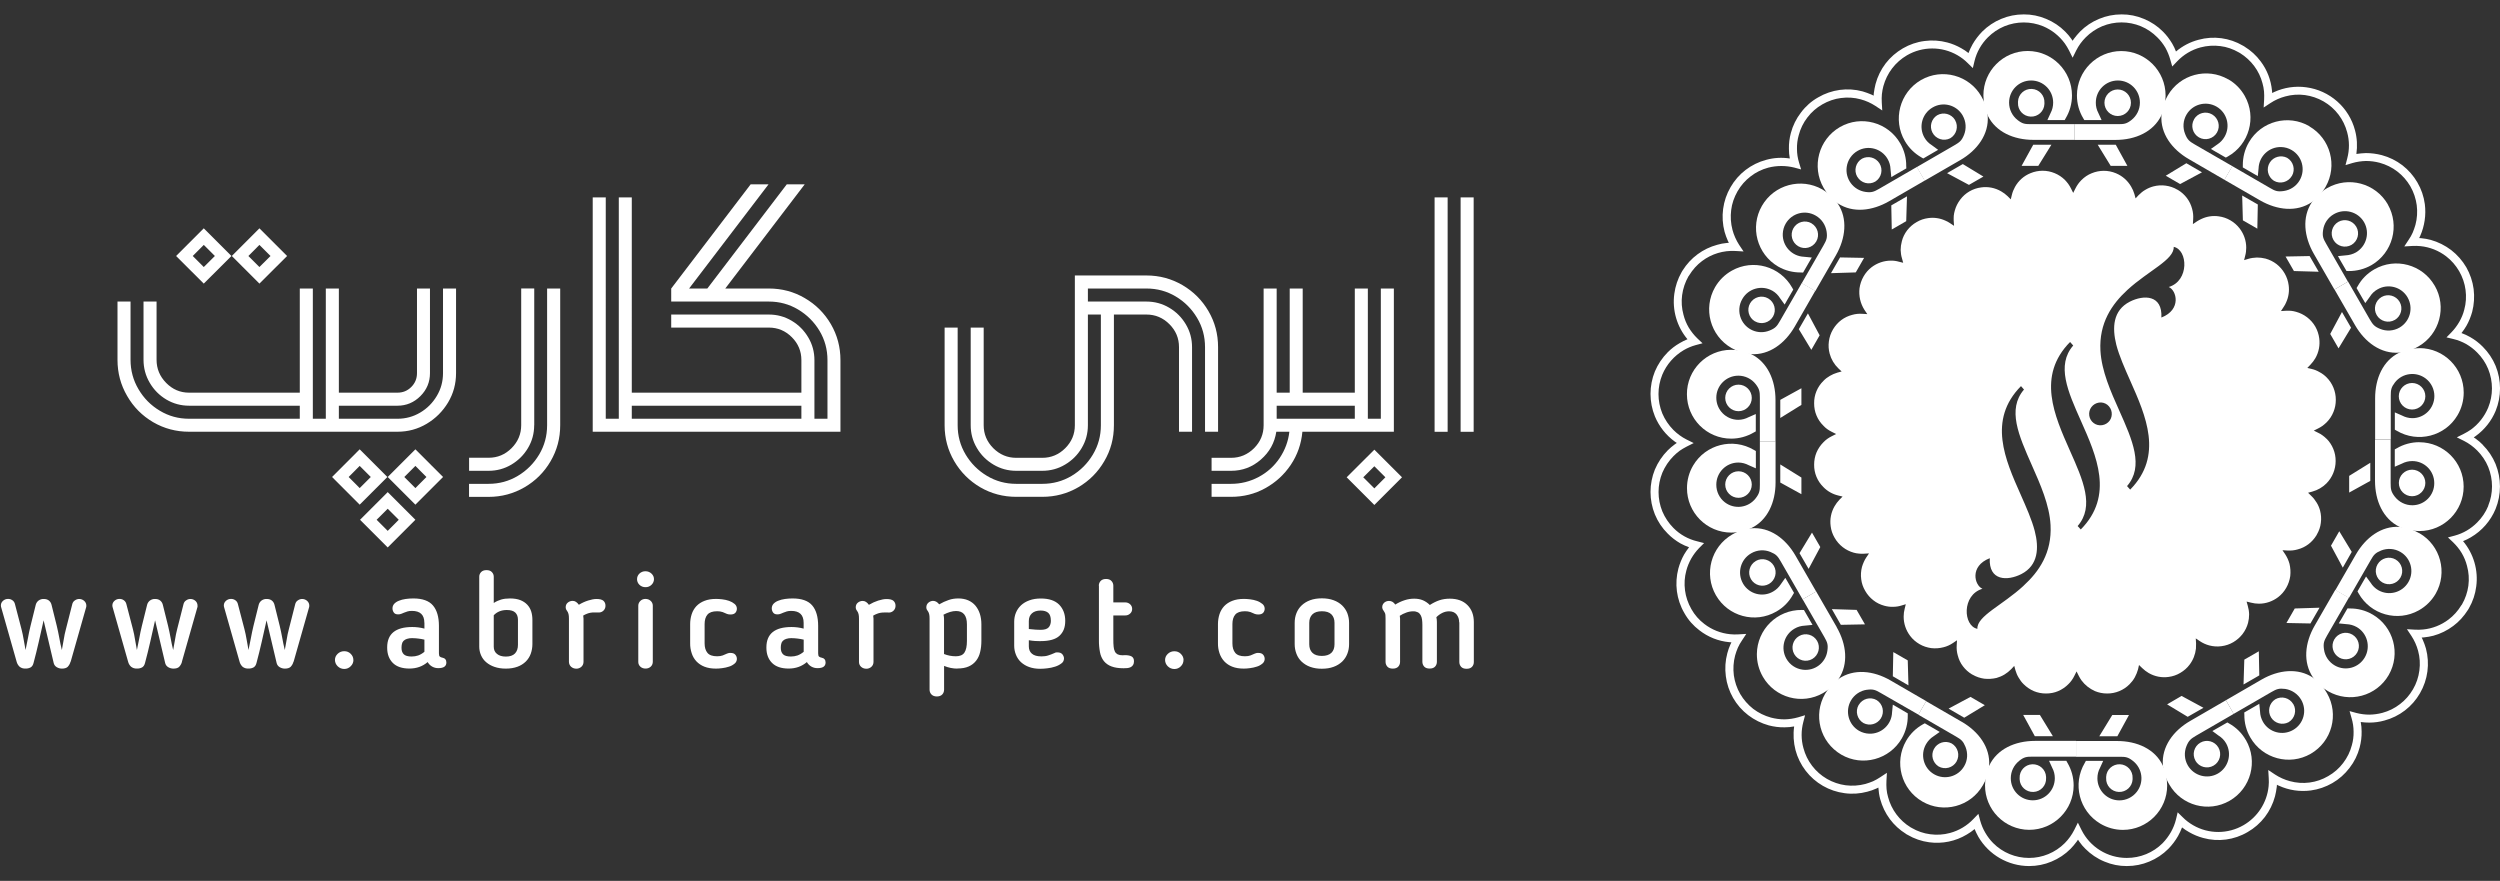<?xml version="1.0" encoding="UTF-8"?>
<svg id="Layer_1" data-name="Layer 1" xmlns="http://www.w3.org/2000/svg" viewBox="0 0 423.64 149.27">
  <rect x="0" y="0" width="423.64" height="149.27" fill="#333333" stroke="none"/>
  <defs>
    <style>
      .cls-1, .cls-2 {
        fill: #fff;
      }

      .cls-2 {
        fill-rule: evenodd;
      }
    </style>
  </defs>
  <g>
    <path class="cls-2" d="M367.5,48.63c1.34,.55,2.22,3.83-1.24,5.18,.2-3.88-3-3.88-5.35-2.69-2.88,1.48-3.01,4.41-2.29,7.3,.5,1.91,1.42,3.98,2.38,6.14,2.63,5.92,5.63,12.66-.03,18.41l-.53-.6c2.9-3.34,.91-7.8-1.31-12.78-1.46-3.25-3.01-6.75-3.2-10.17-.25-4.7,1.95-7.88,4.57-10.29,3.59-3.29,7.95-5.11,7.85-7.3,2.4,.5,2.68,5.76-.86,6.81m-10.26,22.93c-.38,.34-.88,.52-1.39,.5-1.06-.05-1.87-.95-1.82-2.01,0-.01,0-.02,0-.03,.03-.51,.26-.99,.64-1.33,.38-.34,.88-.52,1.39-.5,.51,.03,.99,.26,1.32,.65,.35,.4,.51,.91,.48,1.4-.02,.51-.24,.99-.63,1.33m-4.62,18.14l-.53-.58c2.9-3.35,.91-7.8-1.31-12.78-2.63-5.93-5.65-12.65,.03-18.41l.53,.6c-2.9,3.34-.91,7.8,1.31,12.78,2.63,5.91,5.65,12.65-.03,18.39m-9.69,9.54c-3.57,3.3-7.94,5.13-7.83,7.3-2.42-.48-2.68-5.74,.86-6.79-1.34-.55-2.24-3.83,1.24-5.18-.2,3.88,3,3.88,5.35,2.69,2.88-1.48,3.01-4.43,2.27-7.3-.5-1.92-1.42-3.98-2.38-6.16-2.63-5.91-5.63-12.64,.05-18.39l.51,.58c-2.88,3.35-.89,7.8,1.32,12.8,1.44,3.25,3,6.74,3.18,10.17,.25,4.7-1.95,7.88-4.57,10.27m51.35-24.88c-.2-.21-.43-.4-.66-.57-.23-.18-.48-.33-.75-.45l-.76-.38,.76-.38c.26-.13,.51-.28,.75-.45,.23-.17,.44-.37,.66-.57,.5-.5,.89-1.09,1.16-1.76,.26-.63,.4-1.31,.4-2.06,0-1.42-.55-2.79-1.56-3.8-.35-.35-.74-.65-1.18-.88-.42-.25-.88-.44-1.36-.55l-.73-.17,.53-.55c.32-.33,.6-.7,.83-1.09,.59-1.02,.82-2.22,.66-3.39-.09-.69-.32-1.36-.66-1.97-.35-.61-.83-1.15-1.39-1.58-.56-.43-1.19-.74-1.87-.93-.28-.08-.57-.14-.86-.17-.28-.01-.56-.03-.86-.01l-.84,.05,.46-.71c.17-.23,.3-.5,.41-.75,.42-.91,.57-1.93,.43-2.92-.09-.7-.32-1.38-.68-2-.35-.61-.82-1.15-1.37-1.58-.56-.43-1.19-.74-1.87-.93-.48-.12-.97-.18-1.46-.18-.48,.02-.98,.08-1.44,.22l-.73,.22,.18-.73c.13-.45,.18-.91,.18-1.38,0-1.18-.4-2.32-1.11-3.25-.43-.56-.96-1.03-1.57-1.38-.61-.36-1.29-.59-1.99-.68-.99-.14-1.99,.01-2.9,.43-.26,.12-.53,.26-.76,.41l-.71,.48,.05-.86c.04-.58-.02-1.17-.18-1.73-.17-.66-.47-1.28-.88-1.83-.41-.54-.92-1.01-1.51-1.36l-.05-.03-.07-.03c-.6-.36-1.28-.59-1.97-.68-.7-.1-1.41-.05-2.09,.13-.48,.13-.93,.32-1.36,.58-.41,.23-.79,.55-1.14,.9l-.51,.55-.2-.73c-.13-.44-.31-.86-.55-1.26-.59-1.02-1.49-1.82-2.58-2.27-1.31-.55-2.79-.55-4.11,0-.66,.26-1.24,.66-1.74,1.16-.41,.41-.75,.89-1.01,1.41l-.38,.76-.38-.76c-.13-.26-.28-.51-.45-.75-.16-.23-.36-.45-.56-.67-.5-.5-1.09-.89-1.74-1.16-1.31-.55-2.79-.55-4.11,0-1.12,.45-2.05,1.28-2.63,2.34-.24,.43-.42,.89-.53,1.36l-.18,.73-.53-.53c-.33-.32-.71-.6-1.11-.83-1.02-.59-2.21-.83-3.38-.66-1.41,.18-2.69,.92-3.54,2.06-.43,.57-.75,1.2-.93,1.88-.08,.28-.14,.57-.17,.86-.01,.28-.03,.57-.01,.86l.06,.85-.71-.47c-.24-.16-.49-.3-.76-.41-.91-.42-1.92-.57-2.91-.43-.7,.09-1.37,.32-1.97,.68-.62,.35-1.15,.82-1.59,1.38-.43,.57-.75,1.2-.91,1.88-.13,.48-.2,.98-.2,1.46,.02,.48,.08,.98,.23,1.44l.2,.73-.73-.18c-.44-.13-.9-.19-1.36-.18-1.18,0-2.32,.4-3.26,1.11-.55,.42-1.01,.95-1.37,1.58-.35,.61-.58,1.29-.68,1.99-.15,1.28,.14,2.58,.84,3.67l.48,.71-.86-.05c-.58-.04-1.15,.02-1.71,.18-.66,.17-1.29,.47-1.84,.88-.54,.41-1.01,.93-1.36,1.51l-.03,.05-.03,.05c-.36,.61-.59,1.29-.68,1.99-.1,.71-.05,1.43,.13,2.09,.26,.96,.77,1.82,1.49,2.51l.54,.51-.73,.2c-.45,.13-.87,.32-1.27,.55-.4,.23-.77,.51-1.09,.85-1.02,1-1.59,2.37-1.57,3.8,0,.73,.13,1.43,.4,2.06,.26,.65,.68,1.25,1.18,1.74,.2,.22,.41,.4,.64,.57,.23,.17,.48,.31,.75,.45l.76,.38-.76,.38c-.26,.13-.51,.28-.75,.45-.23,.17-.45,.36-.64,.56-.5,.5-.9,1.09-1.18,1.74-.26,.63-.4,1.33-.4,2.06-.02,1.43,.55,2.8,1.57,3.8,.68,.71,1.56,1.2,2.52,1.43l.73,.18-.53,.53c-.32,.34-.6,.71-.83,1.11-.59,1.02-.82,2.2-.66,3.37,.08,.68,.31,1.36,.68,1.99,.71,1.23,1.87,2.13,3.24,2.51,.28,.08,.58,.13,.86,.15,.28,.03,.56,.05,.86,.02l.86-.05-.48,.71c-.16,.24-.3,.5-.41,.76-.12,.26-.22,.55-.3,.81-.18,.68-.23,1.4-.13,2.11,.08,.68,.31,1.34,.68,1.97,.36,.63,.83,1.16,1.37,1.58,.56,.45,1.21,.75,1.87,.93,.48,.13,.98,.2,1.46,.18,.48,0,.98-.07,1.44-.22l.73-.22-.18,.73c-.12,.45-.18,.91-.18,1.38,0,1.18,.39,2.33,1.11,3.27,.41,.55,.94,1.01,1.57,1.38,.63,.37,1.31,.58,1.99,.68,.7,.08,1.41,.03,2.09-.15,.28-.07,.55-.16,.81-.28,.26-.12,.53-.26,.76-.42l.71-.48-.05,.86c-.04,.58,.02,1.15,.18,1.71,.17,.67,.46,1.3,.88,1.84,.4,.53,.91,1,1.51,1.36l.05,.03,.07,.03c.63,.37,1.29,.58,1.97,.68,.71,.08,1.42,.03,2.1-.13,.46-.13,.93-.33,1.34-.58,.41-.25,.79-.55,1.14-.91l.51-.55,.2,.73c.13,.45,.31,.88,.55,1.27,.23,.4,.51,.78,.84,1.1,.5,.5,1.09,.9,1.74,1.18,.63,.26,1.32,.4,2.05,.4s1.42-.13,2.05-.4c.66-.28,1.24-.68,1.74-1.18,.22-.2,.4-.43,.56-.65,.17-.25,.33-.48,.45-.75l.38-.76,.38,.76c.13,.26,.28,.5,.45,.75,.59,.8,1.39,1.43,2.3,1.83,.64,.26,1.32,.4,2.05,.4,1.43,.01,2.81-.56,3.81-1.58,.35-.35,.64-.73,.88-1.16,.23-.43,.42-.89,.55-1.36l.16-.73,.55,.53c.33,.32,.7,.6,1.09,.83,1.02,.59,2.21,.83,3.38,.66,.7-.09,1.37-.32,1.97-.68,.63-.37,1.16-.83,1.57-1.38,.61-.8,.98-1.74,1.09-2.74,.02-.28,.03-.58,.02-.87l-.05-.86,.71,.48c.48,.32,1.01,.56,1.57,.71,.68,.18,1.37,.23,2.09,.13,.7-.09,1.38-.32,1.99-.68,.63-.37,1.14-.83,1.57-1.38,.43-.56,.75-1.21,.93-1.89,.12-.46,.18-.96,.18-1.44-.01-.5-.09-.99-.23-1.46l-.2-.71,.73,.18c.45,.12,.91,.18,1.38,.18,1.17,0,2.31-.4,3.24-1.11,.55-.42,1.01-.95,1.37-1.58,.35-.61,.58-1.29,.68-1.99,.08-.7,.03-1.41-.13-2.09-.08-.28-.18-.56-.3-.83-.12-.26-.26-.51-.41-.75l-.48-.71,.86,.05c.28,.02,.58,0,.86-.02,.29-.03,.58-.09,.86-.17,.66-.17,1.28-.47,1.82-.88,.53-.4,.99-.91,1.36-1.51l.03-.05,.03-.07c.37-.63,.6-1.29,.68-1.97,.1-.72,.05-1.43-.13-2.11-.13-.47-.32-.93-.58-1.34-.25-.42-.56-.81-.91-1.14l-.54-.53,.73-.2c.9-.25,1.72-.72,2.38-1.38,1-1.01,1.56-2.38,1.56-3.8,.01-1.42-.55-2.79-1.56-3.8"/>
    <path class="cls-2" d="M421.64,85.75c-.43,1.05-1.07,1.99-1.87,2.79-1.05,1.06-2.35,1.83-3.79,2.22l-1.16,.31,.88,.83c.56,.55,1.06,1.16,1.46,1.83,.4,.68,.7,1.41,.89,2.17,.3,1.08,.38,2.22,.23,3.35-.15,1.12-.52,2.19-1.08,3.17l-.05,.08h-.02s-.05,.08-.05,.08c-.58,.96-1.33,1.78-2.17,2.41-1.25,.94-2.73,1.53-4.29,1.68-.45,.05-.91,.05-1.39,.03l-1.36-.08,.76,1.14c.51,.78,.89,1.63,1.13,2.52,.3,1.08,.37,2.22,.22,3.33-.14,1.12-.51,2.21-1.08,3.19-.58,1-1.32,1.84-2.2,2.51-.89,.7-1.92,1.2-3,1.49-.72,.19-1.46,.29-2.2,.3-.74,0-1.47-.1-2.19-.28l-1.16-.32,.33,1.16c.23,.76,.35,1.54,.35,2.32,.02,.78-.08,1.56-.3,2.32-.28,1.09-.79,2.11-1.47,3-.68,.9-1.54,1.65-2.52,2.21-1.96,1.16-4.31,1.47-6.51,.86-.89-.24-1.74-.62-2.52-1.13l-1.14-.76,.08,1.38c.03,.46,.03,.93-.02,1.38-.27,2.75-1.86,5.21-4.25,6.59-2.64,1.53-5.9,1.54-8.54,.01-.64-.37-1.24-.82-1.76-1.35l-.86-.84-.28,1.18c-.18,.76-.48,1.49-.86,2.17-.39,.68-.86,1.31-1.41,1.88-1.61,1.61-3.8,2.51-6.08,2.5-3.25,0-6.22-1.83-7.67-4.75l-.61-1.23-.61,1.23c-.42,.83-.96,1.58-1.61,2.24-1.61,1.61-3.8,2.52-6.07,2.51-2.27,0-4.46-.9-6.06-2.51-.53-.53-.97-1.13-1.34-1.76-.38-.64-.66-1.33-.86-2.04l-.31-1.16-.84,.87c-1.08,1.14-2.45,1.96-3.97,2.37-1.09,.3-2.23,.37-3.34,.22-1.12-.14-2.19-.51-3.16-1.08l-.08-.05h-.02l-.08-.05c-1.88-1.15-3.25-2.98-3.81-5.11-.13-.45-.22-.9-.26-1.36-.04-.46-.04-.93-.02-1.4l.08-1.36-1.14,.75c-.38,.26-.79,.48-1.21,.68-.43,.18-.86,.33-1.31,.46-1.09,.29-2.23,.36-3.34,.22-1.11-.15-2.19-.52-3.16-1.08-1.97-1.14-3.41-3.02-3.99-5.23-.4-1.44-.4-2.96-.02-4.4l.3-1.16-1.16,.35c-.76,.22-1.54,.33-2.3,.35-.78,0-1.57-.1-2.32-.3-1.09-.3-2.11-.8-3.01-1.48-.89-.7-1.63-1.55-2.2-2.52-.58-1.01-.93-2.09-1.08-3.17-.14-1.12-.07-2.26,.22-3.35,.13-.45,.28-.9,.46-1.31,.2-.43,.41-.83,.68-1.21l.75-1.14-1.36,.08c-.46,.03-.93,.02-1.39-.03-1.58-.16-3.09-.76-4.35-1.73-.9-.68-1.65-1.54-2.2-2.52-.58-1.01-.94-2.09-1.08-3.17-.15-1.12-.08-2.26,.22-3.35,.18-.71,.48-1.41,.84-2.06,.37-.64,.81-1.23,1.32-1.76l.85-.85-1.16-.3c-1.53-.36-2.94-1.15-4.04-2.27-.79-.8-1.43-1.75-1.87-2.79-.86-2.11-.86-4.47,0-6.57,.45-1.05,1.08-1.99,1.87-2.79,.33-.33,.68-.64,1.04-.91,.38-.26,.78-.5,1.19-.71l1.21-.61-1.21-.6c-.83-.42-1.58-.97-2.24-1.63-.79-.8-1.43-1.75-1.87-2.79-.86-2.11-.86-4.47,0-6.57,.73-1.74,2-3.19,3.62-4.15,.63-.37,1.31-.66,2.04-.86l1.16-.31-.88-.83c-.56-.54-1.05-1.16-1.46-1.83-.4-.68-.7-1.41-.89-2.17-.3-1.09-.38-2.22-.23-3.34,.15-1.1,.5-2.17,1.08-3.19l.07-.08,.05-.08c.58-.96,1.33-1.78,2.17-2.41,1.63-1.23,3.64-1.83,5.68-1.71l1.36,.08-.76-1.13c-.25-.39-.47-.8-.66-1.23-.19-.42-.34-.85-.46-1.3-.29-1.09-.36-2.23-.22-3.35,.13-1.1,.5-2.17,1.08-3.19,.58-1,1.32-1.84,2.2-2.51,.89-.7,1.92-1.2,3-1.49,1.44-.37,2.95-.37,4.39-.02l1.18,.32-.35-1.16c-.23-.75-.35-1.52-.35-2.31-.02-.79,.08-1.58,.3-2.34,.28-1.08,.78-2.11,1.47-3,.68-.9,1.54-1.65,2.52-2.21,1.01-.58,2.09-.95,3.16-1.08,1.12-.15,2.25-.08,3.34,.22,.89,.24,1.74,.62,2.52,1.13l1.14,.76-.08-1.36c-.03-.48-.02-.95,.02-1.4,.05-.46,.13-.91,.25-1.36,.3-1.09,.8-2.12,1.49-3.02,.68-.89,1.54-1.64,2.51-2.21,2.64-1.53,5.9-1.54,8.54-.02,.64,.37,1.23,.81,1.76,1.35l.86,.84,.28-1.18c.37-1.53,1.16-2.92,2.27-4.03,.79-.79,1.74-1.44,2.8-1.88,2.1-.86,4.46-.86,6.56,0,1.47,.62,2.74,1.63,3.68,2.92,.26,.38,.51,.77,.71,1.18l.61,1.23,.61-1.23c.41-.82,.96-1.57,1.61-2.22,.79-.79,1.74-1.44,2.78-1.88,2.11-.87,4.47-.87,6.57,0,1.04,.43,1.99,1.08,2.78,1.88,.53,.51,.98,1.11,1.36,1.74,.36,.65,.64,1.33,.84,2.04l.33,1.16,.83-.87c1.08-1.14,2.45-1.96,3.97-2.37,1.09-.29,2.23-.36,3.34-.22,1.09,.13,2.15,.5,3.16,1.08l.1,.05v.02l.08,.03c.96,.6,1.77,1.35,2.4,2.19,.66,.88,1.14,1.88,1.41,2.92,.13,.47,.22,.91,.26,1.38,.03,.45,.05,.91,.02,1.38l-.08,1.36,1.14-.75c.77-.51,1.62-.89,2.52-1.13,1.09-.3,2.22-.38,3.34-.23,1.08,.15,2.15,.5,3.16,1.08,1.97,1.14,3.41,3.02,3.99,5.23,.4,1.44,.4,2.96,.02,4.4l-.3,1.16,1.16-.35c.76-.22,1.54-.33,2.3-.35,.78,0,1.57,.1,2.32,.3,1.09,.3,2.12,.8,3.01,1.49,.86,.66,1.62,1.51,2.2,2.51,.58,1.01,.93,2.09,1.08,3.19,.14,1.11,.07,2.25-.22,3.33-.13,.45-.28,.88-.46,1.31-.2,.43-.41,.83-.68,1.21l-.75,1.14,1.36-.08c.46-.02,.93-.02,1.39,.03,1.58,.16,3.09,.76,4.35,1.73,.88,.68,1.62,1.52,2.2,2.52,.58,1.01,.94,2.09,1.08,3.17,.15,1.13,.08,2.27-.22,3.35-.18,.72-.47,1.42-.84,2.06-.37,.64-.81,1.23-1.32,1.76l-.85,.87,1.16,.28c.78,.18,1.51,.48,2.18,.85,.68,.4,1.31,.88,1.85,1.43,.79,.79,1.44,1.74,1.87,2.79,.86,2.11,.86,4.47,0,6.57-.62,1.48-1.62,2.76-2.91,3.7-.38,.26-.78,.51-1.19,.71l-1.21,.61,1.21,.6c.83,.42,1.58,.97,2.24,1.63,.79,.8,1.44,1.74,1.87,2.79,.86,2.11,.86,4.47,0,6.57m-.91-10.32c-.37-.38-.78-.73-1.21-1.04-.11-.08-.22-.15-.33-.22,.12-.08,.22-.15,.33-.23,1.5-1.08,2.67-2.56,3.38-4.26,.99-2.44,.99-5.18,0-7.62-.5-1.21-1.24-2.31-2.17-3.24-.63-.65-1.36-1.2-2.15-1.65-.46-.26-.96-.5-1.47-.68,.31-.38,.58-.8,.83-1.21,.43-.75,.75-1.56,.98-2.37,.33-1.26,.41-2.57,.25-3.88-.17-1.3-.6-2.55-1.24-3.68-.66-1.13-1.53-2.12-2.56-2.92-1.04-.79-2.22-1.38-3.48-1.73-.52-.14-1.04-.23-1.57-.28-.13-.02-.26-.02-.38-.03,.05-.12,.12-.23,.17-.35,.75-1.69,1.02-3.56,.79-5.39-.17-1.3-.6-2.55-1.26-3.68-.65-1.13-1.52-2.12-2.55-2.92-1.04-.79-2.22-1.37-3.48-1.71-.88-.23-1.79-.35-2.7-.35-.53,.02-1.08,.07-1.61,.15,.19-1.34,.12-2.7-.23-4-1.02-3.89-4.3-6.78-8.29-7.3-1.84-.25-3.71,.03-5.4,.8-.12,.05-.23,.1-.35,.17,0-.13-.02-.26-.03-.4-.17-1.8-.83-3.52-1.92-4.96-.74-1-1.66-1.84-2.72-2.49l-.02-.02-.08-.05-.18-.1c-2.27-1.34-4.99-1.7-7.53-1-1.41,.37-2.71,1.05-3.82,1.99-.17-.46-.38-.9-.63-1.33-.45-.75-.96-1.43-1.57-2.04-.92-.93-2.02-1.66-3.23-2.16-1.2-.51-2.49-.77-3.79-.76-1.34,0-2.63,.26-3.81,.76-1.21,.5-2.31,1.23-3.23,2.16-.37,.39-.72,.8-1.04,1.23-.06,.1-.15,.22-.22,.32l-.21-.32c-.31-.44-.66-.85-1.04-1.23-.92-.93-2.02-1.66-3.23-2.16-1.2-.51-2.49-.77-3.8-.76-1.34,0-2.63,.26-3.81,.76-1.21,.5-2.3,1.23-3.23,2.16-.63,.65-1.19,1.38-1.64,2.17-.26,.46-.48,.95-.68,1.46-.38-.3-.78-.58-1.21-.81-.75-.43-1.54-.76-2.37-.98-1.26-.34-2.58-.42-3.87-.25-1.29,.16-2.54,.59-3.66,1.24-1.13,.66-2.13,1.52-2.93,2.56-.79,1.04-1.37,2.22-1.71,3.49-.13,.52-.23,1.06-.3,1.59,0,.13-.02,.25-.02,.38-.12-.07-.23-.12-.35-.17-.5-.21-1-.4-1.52-.55-2.54-.69-5.26-.32-7.53,1.01-1.14,.64-2.13,1.51-2.91,2.56-.8,1.03-1.39,2.22-1.72,3.48-.24,.88-.35,1.78-.33,2.69,0,.55,.05,1.08,.15,1.63-1.34-.21-2.7-.13-4.01,.23-2.55,.68-4.72,2.34-6.03,4.63-1.33,2.29-1.69,5.01-1.01,7.57,.15,.51,.33,1.03,.55,1.51,.05,.12,.12,.23,.17,.35-.13,.02-.25,.02-.38,.03-.54,.05-1.08,.15-1.57,.3-2.44,.65-4.54,2.2-5.88,4.35l-.02,.03-.05,.08-.1,.17c-.65,1.14-1.07,2.39-1.24,3.68-.38,2.77,.44,5.57,2.23,7.7-.45,.18-.89,.4-1.31,.65-.76,.43-1.44,.96-2.04,1.56-.92,.93-1.66,2.03-2.17,3.24-.99,2.44-.99,5.18,0,7.62,.71,1.71,1.88,3.19,3.38,4.28,.12,.08,.22,.15,.33,.22l-.33,.23c-.43,.31-.83,.66-1.21,1.03-.92,.93-1.66,2.03-2.17,3.24-.99,2.44-.99,5.18,0,7.62,.51,1.23,1.24,2.32,2.17,3.24,.63,.65,1.36,1.2,2.15,1.66,.46,.25,.96,.48,1.47,.66-.32,.4-.58,.8-.83,1.21-.43,.76-.75,1.56-.98,2.39-.33,1.26-.42,2.57-.25,3.87,.17,1.26,.58,2.52,1.26,3.68,.66,1.18,1.54,2.16,2.55,2.92,1.46,1.14,3.21,1.84,5.05,2.01,.13,.02,.26,.03,.38,.03-.05,.12-.1,.23-.17,.35-.22,.5-.4,1-.53,1.51-.34,1.26-.42,2.58-.25,3.88,.33,2.62,1.7,5,3.79,6.6,1.04,.8,2.23,1.38,3.48,1.73,.88,.23,1.79,.35,2.7,.33,.53,0,1.08-.05,1.61-.15-.19,1.34-.11,2.71,.23,4.02,.33,1.24,.91,2.44,1.72,3.49,1.6,2.09,3.98,3.46,6.59,3.8,1.29,.18,2.6,.09,3.86-.25,.53-.13,1.03-.32,1.52-.53,.12-.07,.23-.12,.35-.17,.04,.66,.14,1.32,.31,1.96,.33,1.21,.88,2.37,1.64,3.39,.74,.99,1.66,1.84,2.72,2.49v.02s.1,.05,.1,.05l.18,.1c1.12,.66,2.37,1.09,3.66,1.26,2.21,.3,4.46-.16,6.37-1.31,.46-.26,.91-.58,1.33-.93,.18,.45,.4,.89,.63,1.31,1.78,3.06,5.05,4.95,8.59,4.96,1.36,0,2.63-.26,3.81-.76,1.21-.5,2.31-1.23,3.23-2.16,.36-.37,.71-.78,1.04-1.23,.06-.1,.15-.2,.22-.32,.06,.12,.15,.22,.21,.32,.31,.45,.66,.86,1.04,1.23,.91,.91,2,1.66,3.23,2.16,1.2,.51,2.49,.77,3.79,.76,1.34,0,2.63-.26,3.81-.76,1.21-.5,2.31-1.23,3.23-2.16,.64-.65,1.19-1.38,1.64-2.17,.26-.46,.48-.95,.68-1.46,.38,.3,.78,.58,1.21,.81,.75,.43,1.54,.76,2.37,.98,2.54,.7,5.26,.34,7.53-1,1.14-.65,2.13-1.52,2.93-2.56,.79-1.04,1.37-2.22,1.71-3.49,.13-.51,.23-1.04,.3-1.59,0-.12,.02-.25,.03-.38,.1,.07,.22,.12,.35,.17,1.68,.77,3.55,1.04,5.38,.8,1.29-.17,2.53-.6,3.66-1.25,1.13-.65,2.12-1.53,2.91-2.57,.81-1.04,1.39-2.22,1.72-3.48,.23-.87,.35-1.78,.33-2.69,0-.55-.05-1.08-.15-1.61,.5,.07,.98,.1,1.46,.1,.88,0,1.72-.12,2.55-.35,2.55-.68,4.72-2.34,6.03-4.63,1.33-2.29,1.69-5.01,1.01-7.57-.15-.51-.33-1.02-.55-1.51-.05-.12-.11-.24-.17-.35,.13-.02,.25-.02,.38-.03,.54-.05,1.07-.15,1.59-.28,1.22-.33,2.37-.9,3.38-1.66,.96-.71,1.8-1.63,2.48-2.71l.02-.03,.05-.08,.1-.17c.68-1.18,1.08-2.42,1.24-3.68,.38-2.77-.44-5.57-2.23-7.7,.46-.18,.89-.4,1.32-.65,1.88-1.1,3.35-2.78,4.19-4.8,.99-2.44,.99-5.17,0-7.62-.5-1.21-1.24-2.31-2.17-3.24"/>
    <path class="cls-2" d="M409.99,59c-.28,0-.55,.02-.81,.05-.91,.05-1.8,.3-2.61,.71-2.75,1.34-4.09,4.36-4.09,7.73v7h2.65v-7.4c0-1.03,.07-1.46,.71-2.29,1.27-1.62,3.62-1.9,5.25-.63,.9,.71,1.43,1.79,1.43,2.94,0,2.07-1.67,3.75-3.73,3.75-.63,0-1.23-.17-1.76-.45-.4-.17-.79-.35-1.21-.53v2.93l.33,.19c3.57,2.11,8.18,.94,10.29-2.63,.69-1.16,1.05-2.49,1.05-3.84,.01-4.15-3.34-7.53-7.49-7.54h0"/>
    <path class="cls-2" d="M408.74,64.9c-1.24,0-2.25,1.01-2.25,2.25s1.01,2.25,2.25,2.25,2.25-1.01,2.25-2.25-1.01-2.25-2.25-2.25m-10.66,15.75v2.82l3.58-1.98v-3.07l-3.58,2.22Zm11.9-5.72c-1.41,0-2.72,.38-3.84,1.04l-.33,.18v2.94c.41-.17,.81-.35,1.21-.53,.53-.28,1.13-.43,1.76-.43,2.05,0,3.72,1.66,3.72,3.73,.02,2.06-1.63,3.74-3.69,3.76-1.17,.01-2.27-.53-2.99-1.45-.64-.83-.71-1.26-.71-2.29v-7.38h-2.65v6.99c0,3.37,1.36,6.41,4.11,7.77,.76,.36,1.64,.61,2.63,.68,.25,.03,.51,.05,.78,.05,4.14,0,7.5-3.37,7.5-7.53,0-4.15-3.35-7.51-7.5-7.52h0Z"/>
    <path class="cls-2" d="M408.74,84.09c-1.24,0-2.24-1.01-2.24-2.25,0-1.24,1-2.25,2.24-2.25s2.25,1.01,2.25,2.25-1.01,2.25-2.25,2.25m-17.35-40.7l-4.09,.08,1.42,2.46,4.2,.12-1.54-2.66Zm13.24-8.76c-2.08-3.6-6.69-4.83-10.29-2.75-.23,.13-.46,.28-.67,.44-.81,.58-1.44,1.23-1.91,1.94-1.69,2.54-1.34,5.84,.33,8.75l3.49,6.06,2.29-1.34-3.68-6.41c-.51-.88-.68-1.28-.53-2.32,.15-1.11,.79-2.12,1.84-2.72,1.79-1.02,4.06-.42,5.1,1.36,1.03,1.8,.41,4.08-1.37,5.13-.53,.3-1.13,.47-1.74,.5-.43,.03-.88,.08-1.31,.13l.41,.73,1.04,1.79h0s.38,.01,.38,.01c1.35,.01,2.69-.34,3.86-1.01,3.59-2.09,4.81-6.69,2.75-10.29h0Z"/>
    <path class="cls-2" d="M396.24,37.6c-1.07,.62-1.44,1.99-.82,3.07,.61,1.07,1.98,1.44,3.05,.83,0,0,0,0,0,0,1.07-.62,1.44-2,.82-3.07-.62-1.07-1.98-1.44-3.05-.83,0,0,0,0,0,0m.62,15.27l-1.99,3.72,1.41,2.44,2.12-3.5-1.54-2.66h0Zm15.71-4.46c-2.06-3.59-6.64-4.83-10.22-2.77,0,0-.01,0-.02,.01-1.23,.71-2.17,1.69-2.8,2.84l-.2,.33,.02,.02,1.03,1.79,.43,.73c.25-.37,.51-.71,.78-1.08,.32-.52,.76-.95,1.29-1.24,1.77-1.04,4.04-.44,5.08,1.32,0,.01,.01,.02,.02,.04,1.03,1.79,.42,4.07-1.36,5.11-1.04,.6-2.25,.65-3.28,.23-.98-.4-1.24-.73-1.76-1.61l-3.69-6.42-2.29,1.35,3.48,6.04c1.69,2.94,4.4,4.89,7.48,4.66,.91-.08,1.79-.32,2.62-.71,.22-.12,.43-.22,.65-.35,3.6-2.08,4.83-6.69,2.75-10.29h0Z"/>
    <path class="cls-2" d="M405.81,54.21c-1.07,.62-2.44,.25-3.06-.81,0,0,0,0,0,0-.62-1.07-.25-2.44,.82-3.07,1.07-.62,2.44-.25,3.06,.82,0,0,0,0,0,0,.62,1.07,.25,2.44-.82,3.07m-35.32-26.56l-3.49,2.12,2.43,1.41,3.71-1.99-2.65-1.54h0Zm7.1-14.21c-3.59-2.07-8.18-.85-10.26,2.75,0,0,0,0,0,0-.15,.25-.28,.5-.4,.76-.38,.82-.6,1.69-.66,2.59-.2,3.05,1.74,5.74,4.65,7.42l6.03,3.5,1.34-2.31-6.41-3.7c-.88-.51-1.21-.78-1.6-1.76-.43-1.07-.35-2.27,.23-3.27,1.03-1.78,3.31-2.39,5.1-1.36,1.78,1.03,2.39,3.31,1.36,5.1h0c-.3,.53-.73,.98-1.24,1.31-.36,.25-.71,.51-1.08,.76l.73,.43,1.79,1.03h.02s.33-.18,.33-.18c3.62-2.04,4.91-6.63,2.87-10.26-.66-1.17-1.62-2.15-2.79-2.82h0Z"/>
    <path class="cls-2" d="M371.8,20.22c-.62,1.07-.25,2.44,.82,3.06,1.07,.62,2.44,.25,3.06-.82h0c.62-1.07,.25-2.44-.82-3.07-1.07-.62-2.44-.26-3.06,.81,0,0,0,0,0,0m8.15,12.92l.12,4.22,2.45,1.41,.08-4.1-2.65-1.52h0Zm11.39-11.73c-3.58-2.08-8.17-.86-10.25,2.72,0,.01-.01,.02-.02,.04-.68,1.17-1.02,2.5-1.01,3.85v.38h.02s1.79,1.04,1.79,1.04l.73,.42c.05-.43,.1-.88,.13-1.31,.07-2.06,1.79-3.68,3.85-3.61,.62,.02,1.22,.19,1.76,.51,1.77,1.03,2.39,3.32,1.36,5.11-.57,1-1.58,1.67-2.72,1.83-1.04,.15-1.44,0-2.32-.52l-6.39-3.7-1.34,2.31,6.04,3.49c2.93,1.69,6.24,2.03,8.79,.3,.7-.48,1.36-1.13,1.91-1.94,.15-.2,.28-.42,.41-.63,2.06-3.6,.84-8.19-2.75-10.27Z"/>
    <path class="cls-2" d="M388.37,29.81c-.62,1.07-1.98,1.44-3.05,.82,0,0,0,0,0,0-1.04-.67-1.35-2.06-.68-3.1,.62-.97,1.89-1.31,2.92-.79,1.07,.62,1.44,2,.82,3.07m-43.84-5.28l-1.97,3.58h2.83l2.22-3.58h-3.08Zm-.38-3.49c-1.03,0-1.44-.05-2.27-.7-.91-.71-1.44-1.8-1.44-2.95,0-2.08,1.67-3.75,3.74-3.75s3.73,1.68,3.73,3.75c0,.63-.15,1.23-.43,1.76l-.55,1.2h2.93l.18-.32c.68-1.13,1.06-2.46,1.06-3.85,0-4.15-3.35-7.53-7.5-7.54,0,0,0,0-.01,0-4.15,0-7.51,3.38-7.5,7.53,0,.28,.02,.57,.05,.85,.08,.98,.33,1.84,.71,2.6v.02c1.36,2.72,4.37,4.06,7.72,4.06h6.97v-2.67h-7.38Z"/>
    <path class="cls-2" d="M341.96,17.42c-.06,1.24,.9,2.29,2.14,2.34,1.24,.06,2.29-.9,2.34-2.14,0-.07,0-.14,0-.21,.06-1.24-.9-2.29-2.14-2.34-1.24-.06-2.29,.9-2.34,2.14,0,.07,0,.14,0,.21m16.57,7.11h-3.06l2.2,3.58h2.83l-1.97-3.58h0Zm.94-15.88c-4.15,0-7.52,3.37-7.52,7.52h0c0,1.41,.38,2.73,1.06,3.86l.19,.32h2.93l-.55-1.2c-.29-.54-.44-1.15-.43-1.76,0-2.08,1.67-3.75,3.74-3.75s3.73,1.68,3.73,3.75c0,1.2-.56,2.26-1.44,2.95-.83,.65-1.24,.7-2.27,.7h-7.38v2.67h6.97c3.38,0,6.42-1.38,7.76-4.16,.37-.76,.6-1.61,.66-2.59,.03-.25,.05-.51,.05-.78,0-4.15-3.35-7.52-7.5-7.53h0Z"/>
    <path class="cls-2" d="M361.1,17.42c0,1.24-1,2.24-2.24,2.24-1.24,0-2.25-1.01-2.25-2.25s1.01-2.25,2.25-2.25,2.24,1.01,2.24,2.25m-40.61,17.4l.08,4.08,2.45-1.41,.13-4.21s-2.67,1.54-2.67,1.54Zm4.34-6.52l-6.39,3.7c-.89,.51-1.29,.68-2.33,.53-2.05-.3-3.47-2.2-3.17-4.25,.16-1.13,.84-2.13,1.83-2.7,1.78-1.03,4.06-.42,5.09,1.36,.31,.53,.48,1.13,.5,1.75,.05,.45,.1,.88,.13,1.33l.73-.43,1.79-1.03h.03s-.02-.4-.02-.4c.02-1.35-.33-2.68-1.01-3.85-2.06-3.59-6.64-4.83-10.22-2.77,0,0-.01,0-.02,.01-3.59,2.09-4.82,6.69-2.75,10.29,.13,.23,.28,.46,.42,.66,.59,.84,1.26,1.49,1.98,1.96l.02,.02c2.53,1.66,5.8,1.29,8.68-.37l6.04-3.5-1.32-2.31h0Z"/>
    <path class="cls-2" d="M314.73,29.95c.62,1.07,1.98,1.44,3.05,.82,0,0,0,0,0,0,1.05-.66,1.36-2.05,.7-3.1-.63-.99-1.9-1.33-2.94-.79-1.07,.62-1.44,2-.82,3.07m17.89-2.15l-2.67,1.54,3.71,1.99,2.45-1.41-3.49-2.12Zm3.51-10.77c-.11-.24-.23-.47-.37-.7-2.06-3.59-6.64-4.83-10.22-2.77,0,0-.01,0-.02,.01-3.6,2.1-4.82,6.73-2.72,10.33,.67,1.15,1.64,2.11,2.8,2.77l.31,.18h.02l1.8-1.05,.71-.41c-.35-.26-.71-.51-1.06-.78-.52-.32-.96-.76-1.26-1.29-1.03-1.79-.41-4.08,1.38-5.11,1.77-1.04,4.04-.44,5.08,1.33,0,.01,.01,.02,.02,.04,.59,1.04,.64,2.24,.23,3.27-.4,.98-.73,1.24-1.62,1.76l-6.39,3.7,1.33,2.31,6.04-3.49c2.92-1.69,4.87-4.4,4.65-7.47v-.02c-.08-.9-.32-1.79-.71-2.6h0Z"/>
    <path class="cls-2" d="M331.3,20.36c.62,1.07,.25,2.44-.82,3.07-1.1,.57-2.46,.13-3.02-.97-.53-1.03-.19-2.29,.79-2.92,1.07-.62,2.44-.25,3.06,.82,0,0,0,0,0,0m-24.95,32.75l-1.54,2.67,2.12,3.5,1.41-2.46s-1.99-3.72-1.99-3.72Zm-1.04-5.14l-3.69,6.41c-.51,.9-.78,1.23-1.76,1.63-1.91,.78-4.08-.14-4.86-2.05-.44-1.08-.35-2.3,.24-3.3,1.02-1.79,3.3-2.41,5.09-1.39,0,0,0,0,.01,0,.55,.32,.98,.76,1.29,1.26l.78,1.08,.41-.73,1.04-1.79v-.03l-.18-.32c-2.03-3.62-6.61-4.91-10.22-2.88-1.18,.66-2.16,1.63-2.84,2.8-2.08,3.62-.83,8.23,2.78,10.31,.22,.13,.44,.24,.67,.34,.91,.43,1.8,.65,2.67,.7,3.05,.18,5.71-1.78,7.38-4.67l3.48-6.06-2.3-1.33h0Z"/>
    <path class="cls-2" d="M297.39,54.45c1.07,.62,2.44,.26,3.06-.81,0,0,0,0,0,0,.62-1.07,.25-2.45-.82-3.07-1.07-.62-2.44-.25-3.06,.82,0,0,0,0,0,0-.62,1.07-.25,2.44,.82,3.07m14.42-10.84l-1.54,2.67,4.2-.13,1.41-2.46-4.07-.08h0Zm-.38-9.14l-.02-.02c-.48-.71-1.14-1.4-1.98-1.96-3.38-2.4-8.07-1.61-10.47,1.77-.14,.2-.27,.4-.39,.61-2.07,3.6-.84,8.2,2.75,10.29,1.21,.7,2.55,1.01,3.84,1l.38,.02,.02-.03,1.03-1.79,.43-.73c-.45-.03-.88-.08-1.33-.13-2.07-.09-3.68-1.84-3.59-3.91,.03-.6,.19-1.18,.49-1.7,1.03-1.79,3.31-2.41,5.1-1.36,1.04,.6,1.67,1.61,1.84,2.71,.15,1.05-.02,1.44-.53,2.34l-3.69,6.41,2.3,1.33,3.49-6.06c1.67-2.91,2.02-6.21,.33-8.76Z"/>
    <path class="cls-2" d="M306.96,37.84c1.07,.62,1.44,2,.82,3.07-.62,1.07-1.98,1.44-3.05,.82,0,0,0,0,0,0-1.07-.62-1.44-1.99-.82-3.07,.61-1.07,1.98-1.44,3.05-.83,0,0,0,0,0,0m-5.28,40.87v3.07l3.58,1.97v-2.82s-3.58-2.22-3.58-2.22Zm-3.46-3.93v7.38c0,1.03-.07,1.46-.71,2.29-1.26,1.63-3.59,1.93-5.22,.68-.92-.71-1.46-1.82-1.45-2.99,0-2.07,1.67-3.75,3.73-3.75,.63,0,1.23,.17,1.76,.45,.4,.18,.81,.35,1.21,.53v-2.93l-.33-.19c-3.57-2.11-8.18-.94-10.29,2.63-.69,1.16-1.05,2.49-1.05,3.84-.01,4.15,3.34,7.53,7.49,7.54,0,0,0,0,0,0,.28,0,.55-.02,.81-.05,.91-.06,1.79-.3,2.6-.71,2.75-1.33,4.11-4.36,4.11-7.73v-6.99s-2.65,0-2.65,0Z"/>
    <path class="cls-2" d="M294.6,84.36c1.24,0,2.25-1.01,2.25-2.25s-1.01-2.25-2.25-2.25-2.25,1.01-2.25,2.25,1.01,2.25,2.25,2.25m7.08-16.6v3.07l3.58-2.22v-2.82l-3.58,1.97Zm-4.93-7.75c-.84-.4-1.74-.64-2.67-.7-4.13-.39-7.8,2.64-8.19,6.77-.02,.24-.03,.49-.03,.73,0,4.15,3.35,7.52,7.5,7.52,1.35,0,2.67-.36,3.84-1.05l.33-.18v-2.94c-.4,.18-.81,.35-1.21,.53-.53,.28-1.13,.45-1.76,.45-2.06,0-3.73-1.69-3.72-3.75h0c0-2.06,1.68-3.73,3.74-3.73,1.14,0,2.23,.53,2.93,1.43,.64,.83,.71,1.26,.71,2.29v7.4h2.65v-7c0-3.37-1.36-6.42-4.12-7.77h0Z"/>
    <path class="cls-2" d="M294.6,65.18c1.24,0,2.25,1.01,2.25,2.25s-1.01,2.25-2.25,2.25-2.25-1.01-2.25-2.25,1.01-2.25,2.25-2.25m20.03,38.17l-4.21-.13,1.52,2.66,4.09-.08-1.41-2.44Zm-3.39,2.91l-3.48-6.04-2.3,1.33,3.69,6.41c.5,.88,.66,1.27,.51,2.32-.27,2.04-2.15,3.48-4.2,3.2-1.15-.15-2.16-.83-2.74-1.84-1.03-1.79-.42-4.08,1.37-5.11,.55-.33,1.14-.48,1.74-.51,.43-.03,.88-.08,1.31-.13l-.41-.71-1.04-1.81h0s-.38-.01-.38-.01c-4.16-.04-7.56,3.3-7.6,7.47-.01,1.35,.34,2.67,1.01,3.84,2.06,3.59,6.64,4.83,10.22,2.77,.25-.15,.5-.31,.74-.48,.79-.56,1.41-1.19,1.87-1.89l.02-.02c1.69-2.56,1.34-5.84-.33-8.76h0Z"/>
    <path class="cls-2" d="M307.1,111.67c1.07-.62,1.44-2,.82-3.07-.62-1.07-1.98-1.44-3.05-.82,0,0,0,0,0,0-1.07,.62-1.44,1.99-.82,3.07,.62,1.07,1.98,1.44,3.05,.82,0,0,0,0,0,0m-.04-21.43l-2.12,3.5,1.54,2.66,1.98-3.7-1.41-2.45h0Zm-10.31,3.52c1.03-.6,2.24-.65,3.26-.23,.98,.4,1.24,.73,1.76,1.63l3.69,6.41,2.3-1.33-3.49-6.06c-1.69-2.95-4.4-4.91-7.5-4.66-.9,.08-1.78,.32-2.6,.71-.22,.12-.43,.22-.65,.35-3.59,2.09-4.82,6.69-2.75,10.29,2.06,3.59,6.64,4.83,10.22,2.77,0,0,.01,0,.02-.01,1.23-.7,2.17-1.69,2.8-2.84l.2-.33-.02-.02-1.03-1.79-.43-.73c-.25,.37-.51,.71-.76,1.08-.33,.51-.78,.94-1.31,1.24-1.77,1.04-4.04,.44-5.08-1.32,0-.01-.01-.02-.02-.04-1.03-1.79-.42-4.08,1.37-5.11Z"/>
    <path class="cls-2" d="M297.53,95.06c1.07-.62,2.44-.25,3.06,.82,0,0,0,0,0,0,.62,1.07,.25,2.44-.82,3.07-1.07,.62-2.44,.26-3.06-.81,0,0,0,0,0,0-.62-1.07-.25-2.45,.82-3.07m36.38,23.02l-3.71,1.99,2.65,1.54,3.49-2.12s-2.43-1.41-2.43-1.41Zm-1.49,4.22l-6.03-3.49-1.32,2.29,6.39,3.7c.88,.51,1.21,.78,1.61,1.76,.41,1.03,.38,2.24-.23,3.27-1.03,1.78-3.31,2.39-5.1,1.36-1.78-1.03-2.39-3.31-1.36-5.1h0c.32-.55,.75-1,1.24-1.31,.36-.25,.73-.51,1.08-.76l-.73-.43-1.79-1.03h-.02s-.33,.18-.33,.18c-1.18,.66-2.16,1.63-2.83,2.8-2.06,3.6-.84,8.19,2.75,10.27,3.58,2.08,8.17,.86,10.24-2.72,0-.01,.01-.02,.02-.03,.15-.25,.28-.51,.4-.76,.4-.88,.61-1.73,.66-2.56,.22-3.07-1.74-5.76-4.65-7.45h0Z"/>
    <path class="cls-2" d="M331.54,129.05c.62-1.07,.25-2.44-.82-3.07-1.1-.57-2.46-.13-3.02,.97-.53,1.03-.19,2.29,.79,2.92,1.07,.62,2.44,.25,3.06-.82,0,0,0,0,0,0m-8.27-17.14l-2.45-1.41-.08,4.1,2.65,1.54-.12-4.23h0Zm-6.92,4.98c1.04-.15,1.44,.02,2.32,.53l6.41,3.68,1.32-2.29-6.04-3.5c-2.91-1.69-6.24-2.03-8.79-.28l-.02,.02c-.7,.45-1.32,1.08-1.87,1.89-2.44,3.37-1.68,8.08,1.69,10.52,.21,.15,.42,.29,.64,.42,3.58,2.08,8.18,.83,10.25-2.75,.7-1.23,1.03-2.56,1.01-3.87v-.38h-.01l-1.79-1.05-.73-.42c-.05,.43-.1,.88-.13,1.31-.07,2.06-1.8,3.68-3.86,3.61-.61-.02-1.21-.19-1.74-.49-1.79-1.04-2.4-3.33-1.37-5.13,.58-1,1.58-1.67,2.72-1.83h0Z"/>
    <path class="cls-2" d="M314.97,119.46c.62-1.07,1.98-1.44,3.05-.82,0,0,0,0,0,0,1.05,.66,1.36,2.05,.7,3.1-.63,.99-1.9,1.33-2.94,.79-1.07-.62-1.44-2-.82-3.07m42.98,1.7l-2.2,3.6h3.06l1.97-3.6h-2.83Zm9.25,11.09c-.07-.9-.31-1.77-.71-2.57-1.32-2.75-4.35-4.11-7.71-4.11h-6.97v2.67h7.38c1.03,0,1.44,.05,2.27,.71,1.63,1.28,1.91,3.63,.63,5.25-.71,.9-1.79,1.43-2.94,1.43-2.06,0-3.73-1.69-3.72-3.75,0-.63,.15-1.23,.43-1.74,.18-.42,.36-.81,.55-1.21h-2.93l-.18,.33c-2.13,3.57-.96,8.18,2.61,10.31,1.16,.69,2.49,1.06,3.84,1.06,4.15,0,7.51-3.38,7.5-7.53,0-.28-.02-.57-.05-.85Z"/>
    <path class="cls-2" d="M361.38,131.85c.06-1.24-.9-2.29-2.14-2.34s-2.29,.9-2.34,2.14c0,.07,0,.14,0,.21-.06,1.24,.9,2.29,2.14,2.34s2.29-.9,2.34-2.14c0-.07,0-.14,0-.21m-15.71-10.7h-2.83l1.97,3.6h3.06l-2.2-3.6Zm-3.51,7.78c.83-.66,1.24-.71,2.27-.71h7.38v-2.67h-6.97c-3.39,0-6.44,1.39-7.76,4.2-.37,.75-.6,1.59-.66,2.56-.44,4.13,2.55,7.83,6.68,8.27,.26,.03,.52,.04,.77,.04,4.15,0,7.52-3.37,7.52-7.52,0-1.36-.37-2.69-1.06-3.85l-.18-.33h-2.93c.18,.4,.36,.8,.55,1.21,.28,.51,.43,1.11,.43,1.74,0,2.08-1.67,3.75-3.73,3.75-2.07,0-3.74-1.68-3.73-3.75,0-1.15,.53-2.23,1.43-2.94h0Z"/>
    <path class="cls-2" d="M342.24,131.85c-.06-1.24,.9-2.29,2.14-2.34s2.29,.9,2.34,2.14c0,.07,0,.14,0,.21,.06,1.24-.9,2.29-2.14,2.34s-2.29-.9-2.34-2.14c0-.07,0-.14,0-.21m40.52-21.48l-2.45,1.41-.13,4.21,2.67-1.54s-.08-4.08-.08-4.08Zm11.56,7.09c-.14-.24-.29-.47-.44-.7-.51-.75-1.16-1.39-1.91-1.91,0,0-.02,0-.02-.02-2.53-1.69-5.83-1.34-8.72,.33l-6.04,3.5,1.32,2.31,6.39-3.7c.89-.51,1.29-.66,2.33-.53,1.14,.17,2.14,.85,2.72,1.84,1.04,1.79,.43,4.08-1.36,5.11-1.79,1.04-4.08,.43-5.11-1.36h0c-.32-.57-.48-1.14-.5-1.74-.05-.45-.08-.88-.13-1.33l-.73,.43-1.79,1.03h-.03s.02,.4,.02,.4c-.02,1.35,.33,2.68,1.01,3.85,2.06,3.59,6.64,4.83,10.22,2.77,0,0,.01,0,.02-.01,3.59-2.08,4.82-6.67,2.75-10.27h0Z"/>
    <path class="cls-2" d="M388.61,119.32c-.62-1.07-1.98-1.44-3.05-.82,0,0,0,0,0,0-1.05,.66-1.36,2.05-.7,3.1,.63,.99,1.9,1.33,2.94,.79,1.07-.62,1.44-2,.82-3.07m-18.94-1.39l-2.45,1.43,3.49,2.11,2.67-1.53s-3.71-2.01-3.71-2.01Zm10.89,7.47c-.67-1.17-1.65-2.14-2.83-2.8l-.31-.18-.02,.02-1.8,1.03-.71,.41c.35,.26,.71,.51,1.06,.78,.51,.31,.95,.75,1.26,1.29,1.03,1.8,.41,4.09-1.38,5.13-1.79,1.03-4.08,.4-5.11-1.39-.57-.99-.65-2.19-.22-3.26,.4-.98,.75-1.24,1.62-1.76l6.39-3.7-1.32-2.31-6.04,3.5c-2.93,1.69-4.88,4.41-4.65,7.5,.07,.83,.3,1.69,.71,2.57,.1,.23,.23,.46,.37,.7,2.06,3.59,6.64,4.83,10.22,2.77,0,0,.01,0,.02-.01,3.6-2.08,4.83-6.69,2.75-10.29Z"/>
    <path class="cls-2" d="M372.04,128.91c-.62-1.07-.25-2.44,.82-3.06,1.07-.62,2.44-.25,3.06,.82,.62,1.07,.26,2.45-.82,3.07-1.07,.62-2.44,.25-3.06-.81,0,0,0,0,0,0m24.37-38.92l-1.41,2.46,2,3.72,1.52-2.67-2.12-3.5Zm13.56,.35c-.25-.15-.5-.28-.76-.4-.83-.39-1.72-.62-2.63-.68-3.03-.17-5.68,1.78-7.35,4.66l-3.49,6.06,2.3,1.33,3.69-6.41c.51-.9,.78-1.23,1.76-1.63,1.06-.43,2.27-.34,3.26,.23,1.79,1.03,2.4,3.32,1.37,5.11-1.03,1.79-3.32,2.41-5.11,1.38-.53-.31-.97-.74-1.29-1.26-.26-.35-.51-.71-.78-1.06l-.41,.71-1.04,1.81h0s.18,.33,.18,.33c2.03,3.62,6.61,4.91,10.22,2.88,1.18-.66,2.16-1.63,2.84-2.8,2.07-3.6,.84-8.19-2.75-10.27h0Z"/>
    <path class="cls-2" d="M405.95,94.81c-1.07-.62-2.44-.25-3.06,.82,0,0,0,0,0,0-.62,1.07-.25,2.44,.82,3.07,1.07,.62,2.44,.25,3.06-.82,0,0,0,0,0,0,.62-1.07,.25-2.45-.82-3.07m-17.09,8.3l-1.41,2.46,4.07,.08,1.54-2.67-4.2,.13h0Zm13.16,1.01c-1.16-.68-2.49-1.03-3.84-1.01l-.38-.02-.02,.03-1.03,1.79-.43,.73c.45,.03,.88,.08,1.32,.13,.58,.02,1.18,.18,1.74,.5,1.77,1.03,2.38,3.32,1.36,5.11-1.02,1.79-3.29,2.42-5.08,1.4-1.01-.58-1.7-1.59-1.85-2.75-.15-1.05,.02-1.44,.53-2.34l3.69-6.41-2.3-1.33-3.49,6.06c-1.69,2.92-2.02,6.24-.28,8.8,0,.02,.02,.02,.02,.02,.46,.71,1.09,1.34,1.91,1.91,.2,.13,.41,.26,.63,.4,3.59,2.07,8.18,.85,10.26-2.75,0,0,0,0,0,0,2.07-3.6,.84-8.19-2.75-10.27h0Z"/>
    <path class="cls-2" d="M396.38,111.42c-1.07-.62-1.44-2-.82-3.07,.62-1.07,1.98-1.44,3.05-.82,0,0,0,0,0,0,1.07,.62,1.44,1.99,.82,3.07-.61,1.07-1.98,1.44-3.05,.83,0,0,0,0,0,0"/>
  </g>
  <path class="cls-2" d="M11.95,112.13c-.08,.33-.25,.63-.49,.88-.21,.19-.53,.29-.97,.29-.3,0-.6-.08-.87-.24-.26-.15-.45-.4-.52-.7l-1.71-7.24c-.27,1.23-.55,2.45-.82,3.64-.27,1.2-.57,2.4-.89,3.6-.09,.35-.25,.59-.48,.73-.28,.15-.59,.22-.91,.2-.35,.02-.7-.09-.97-.31-.25-.24-.43-.54-.51-.88L.17,102.81c-.08-.37,.05-.75,.33-.99,.24-.22,.55-.34,.88-.33,.26,0,.49,.07,.71,.22,.21,.14,.36,.35,.43,.61l1.12,4.29c.15,.58,.27,1.16,.37,1.76,.09,.59,.2,1.19,.32,1.78,.15-.69,.29-1.37,.41-2.04,.12-.68,.26-1.36,.43-2.04l.89-3.59c.07-.28,.24-.53,.47-.71,.26-.19,.58-.29,.9-.27,.35,0,.63,.09,.86,.27,.22,.18,.37,.42,.44,.71l.89,3.58c.16,.69,.31,1.37,.43,2.05,.12,.68,.26,1.36,.43,2.04,.12-.6,.23-1.19,.32-1.78s.21-1.18,.37-1.76l1.09-4.29c.07-.24,.22-.45,.43-.58,.48-.35,1.13-.31,1.57,.08,.24,.21,.37,.49,.37,.82,0,.03,0,.05-.01,.08,0,.03-.01,.07,0,.1,0,0-2.65,9.32-2.65,9.32Zm18.89,0c-.08,.33-.25,.63-.49,.88-.2,.19-.53,.29-.97,.29-.3,0-.6-.08-.87-.24-.26-.15-.45-.4-.52-.7l-1.71-7.24c-.27,1.23-.55,2.45-.82,3.64-.27,1.2-.57,2.4-.89,3.6-.09,.35-.25,.59-.48,.73-.28,.15-.59,.22-.91,.2-.35,.02-.69-.09-.97-.31-.26-.24-.43-.54-.51-.88l-2.64-9.29c-.08-.37,.05-.75,.33-.99,.24-.22,.55-.34,.87-.33,.26,0,.5,.07,.71,.22s.36,.35,.43,.61l1.12,4.29c.15,.58,.27,1.16,.36,1.76,.09,.59,.2,1.19,.32,1.78,.15-.69,.29-1.37,.41-2.04,.12-.68,.26-1.36,.43-2.04l.89-3.59c.07-.28,.24-.53,.47-.71,.26-.19,.58-.29,.9-.27,.35,0,.63,.09,.85,.27,.22,.18,.37,.42,.44,.71l.89,3.58c.16,.69,.31,1.37,.43,2.05,.12,.68,.26,1.36,.43,2.04,.12-.6,.23-1.19,.32-1.78,.09-.59,.21-1.18,.36-1.76l1.09-4.29c.07-.24,.22-.45,.43-.58,.48-.35,1.13-.31,1.57,.08,.24,.21,.36,.49,.36,.82,0,.03,0,.05,0,.08,0,.03-.01,.07,0,.1l-2.65,9.32h0Zm18.89,0c-.08,.33-.25,.63-.49,.88-.21,.19-.53,.29-.97,.29-.3,0-.6-.08-.87-.24-.26-.15-.45-.4-.52-.7l-1.71-7.24c-.27,1.21-.54,2.43-.82,3.64-.27,1.2-.57,2.4-.89,3.6-.09,.35-.25,.59-.48,.73-.28,.15-.59,.22-.91,.2-.35,.02-.7-.09-.97-.31-.25-.24-.43-.54-.51-.88l-2.64-9.29c-.08-.37,.05-.75,.33-.99,.24-.22,.55-.34,.88-.33,.26,0,.49,.07,.71,.22,.21,.14,.36,.35,.43,.61l1.12,4.29c.15,.58,.27,1.16,.37,1.76,.09,.59,.2,1.19,.32,1.78,.15-.69,.29-1.37,.41-2.04,.12-.68,.27-1.36,.43-2.04l.89-3.59c.07-.28,.24-.53,.47-.71,.26-.19,.58-.29,.9-.27,.35,0,.63,.09,.86,.27,.22,.18,.37,.42,.44,.71l.89,3.58c.16,.69,.31,1.37,.43,2.05,.12,.68,.26,1.36,.43,2.04,.12-.6,.23-1.19,.32-1.78s.21-1.18,.37-1.76l1.09-4.29c.07-.24,.22-.45,.43-.58,.48-.35,1.13-.31,1.57,.08,.24,.21,.37,.49,.37,.82,0,.03,0,.05-.01,.08,0,.03-.01,.07,0,.1,0,0-2.65,9.32-2.65,9.32Zm10.16-.3c0,.41-.15,.77-.46,1.07-.29,.3-.68,.46-1.09,.46-.42,0-.82-.16-1.12-.46-.29-.28-.46-.67-.46-1.07,0-.4,.15-.74,.46-1.04,.3-.29,.7-.45,1.12-.44,.43,0,.79,.14,1.09,.44,.3,.3,.45,.64,.45,1.04m10.05-3.7c-.39,0-.72,.04-.97,.13-.22,.07-.42,.18-.58,.34-.14,.14-.23,.32-.27,.52-.05,.2-.07,.41-.07,.62v.07c0,.46,.13,.81,.38,1.06,.25,.25,.7,.38,1.33,.38,.39,0,.77-.06,1.12-.18,.35-.13,.7-.33,1.05-.62v-2.06c-.34-.08-.68-.14-1.02-.18-.32-.04-.64-.07-.96-.07h0Zm1.98-2.6c0-1.34-.7-2.01-2.1-2.01-.3,0-.55,.03-.75,.09-.2,.06-.4,.13-.59,.21l-.43,.18c-.19,.08-.39,.12-.59,.11-.34,0-.58-.11-.72-.32-.14-.2-.22-.44-.22-.69,0-.31,.1-.56,.29-.78,.22-.23,.5-.41,.8-.52,.33-.14,.71-.24,1.14-.3,.43-.06,.86-.09,1.3-.09,1.55,0,2.66,.4,3.33,1.19,.67,.79,1.01,1.95,1.01,3.47v4.64c0,.29,.05,.48,.16,.56,.12,.09,.26,.15,.41,.17,.46,.09,.69,.37,.69,.82,0,.64-.45,.96-1.35,.96-.75,.02-1.45-.37-1.82-1.03-.85,.73-1.88,1.1-3.1,1.1s-2.18-.32-2.81-.96c-.63-.64-.95-1.49-.95-2.56v-.07c0-2.3,1.42-3.45,4.26-3.45,.7,0,1.38,.09,2.05,.27,0,0,0-1,0-1Zm11.76,4.06c0,.52,.18,.93,.55,1.22,.36,.3,.86,.45,1.5,.45,.7,0,1.21-.18,1.55-.53,.33-.35,.5-.83,.5-1.46v-4.25c0-.52-.15-.92-.44-1.21-.3-.29-.78-.44-1.45-.44-.91,0-1.65,.3-2.21,.89v5.32h0Zm-2.46-11.86c0-.31,.11-.57,.32-.79,.21-.22,.51-.33,.91-.33s.7,.11,.91,.33c.21,.22,.32,.48,.32,.79v4.45c.39-.26,.81-.45,1.24-.58,.43-.13,.94-.19,1.52-.19,.68,0,1.27,.1,1.74,.28,.48,.19,.87,.45,1.18,.78,.31,.33,.54,.73,.67,1.16,.14,.45,.2,.93,.2,1.45v4.06c0,.58-.1,1.13-.28,1.64-.18,.5-.47,.95-.84,1.32-.4,.39-.88,.69-1.41,.88-.57,.21-1.23,.32-1.97,.32s-1.35-.1-1.91-.29c-.52-.17-1.01-.44-1.42-.79-.38-.32-.68-.73-.88-1.19-.2-.46-.3-.96-.3-1.46,0,0,0-11.85,0-11.85Zm20.14,6.05h-.67c-.4,0-.81,.06-1.18,.21-.23,.09-.46,.19-.67,.32,.02,.17,.04,.35,.05,.53v7.31c0,.33-.12,.61-.35,.83-.24,.22-.55,.34-.88,.33-.32,0-.64-.11-.88-.33-.23-.21-.36-.52-.36-.83v-7.31c0-.32-.02-.58-.07-.78-.05-.2-.13-.38-.25-.55-.15-.17-.23-.39-.23-.62,0-.3,.12-.59,.35-.77,.23-.2,.53-.3,.83-.3,.21,0,.41,.06,.58,.18,.18,.13,.34,.29,.47,.48,.51-.31,1.04-.55,1.58-.72,.54-.17,1.01-.26,1.4-.26,.58,0,.97,.11,1.2,.32,.22,.21,.33,.48,.33,.8,.03,.62-.46,1.15-1.08,1.17-.06,0-.11,0-.17,0m9.27,8.36c0,.31-.12,.61-.35,.82-.24,.22-.56,.33-.88,.32-.32,.01-.64-.1-.88-.32-.23-.21-.36-.51-.35-.82v-9.52c0-.3,.13-.59,.35-.8,.23-.23,.55-.35,.88-.34,.35,0,.64,.12,.88,.34,.22,.2,.35,.49,.35,.8v9.52h0Zm.2-14c0,.36-.16,.71-.43,.96-.27,.26-.63,.4-1,.39-.38,.01-.75-.13-1.03-.4-.26-.25-.41-.59-.41-.95,0-.38,.14-.7,.41-.96,.28-.26,.65-.4,1.03-.39,.38,0,.74,.14,1.01,.4,.28,.26,.42,.58,.42,.95h0Zm6.13,7.61c0-.59,.09-1.15,.26-1.68,.17-.52,.44-.98,.79-1.36,.38-.4,.85-.7,1.37-.9,.55-.22,1.21-.33,1.97-.33,.31,0,.66,.02,1.06,.07,.4,.05,.79,.13,1.15,.26,.37,.13,.68,.31,.93,.52,.45,.36,.52,1.02,.16,1.47,0,0-.01,.02-.02,.02-.17,.2-.45,.3-.84,.3-.19,0-.39-.03-.57-.09-.25-.12-.5-.22-.75-.32-.3-.1-.62-.15-.94-.14-.77,0-1.32,.19-1.64,.57-.32,.38-.48,.91-.48,1.6v3.27c0,.69,.16,1.22,.48,1.61,.32,.39,.87,.58,1.64,.58,.38,0,.69-.05,.94-.14,.24-.09,.49-.2,.75-.32,.09-.03,.17-.06,.25-.08,.1-.03,.2-.04,.3-.03,.4,0,.68,.1,.85,.31,.38,.44,.34,1.1-.1,1.48,0,0-.02,.02-.03,.02-.27,.23-.59,.41-.93,.51-.38,.13-.77,.21-1.16,.26-.41,.06-.77,.08-1.07,.08-.76,0-1.41-.11-1.96-.33-.52-.2-.98-.51-1.36-.91-.36-.39-.63-.86-.79-1.37-.18-.54-.27-1.11-.26-1.68,0,0,0-3.27,0-3.27Zm17.25,2.37c-.39,0-.72,.04-.97,.13-.22,.07-.42,.18-.58,.34-.14,.14-.23,.32-.27,.52-.05,.2-.07,.41-.07,.62v.07c0,.46,.13,.81,.38,1.06,.25,.25,.69,.38,1.33,.38,.39,0,.76-.06,1.12-.18,.35-.13,.7-.33,1.05-.62v-2.06c-.34-.08-.68-.14-1.02-.18-.32-.04-.64-.07-.96-.07h0Zm1.98-2.6c0-1.34-.7-2.01-2.1-2.01-.3,0-.55,.03-.75,.09-.2,.06-.4,.13-.59,.21l-.43,.18c-.19,.08-.39,.12-.59,.11-.34,0-.57-.11-.72-.32-.14-.2-.22-.44-.22-.69,0-.31,.1-.56,.29-.78,.22-.23,.5-.41,.8-.52,.34-.14,.71-.24,1.14-.3,.42-.06,.86-.09,1.3-.09,1.55,0,2.66,.4,3.33,1.19,.67,.79,1,1.95,1,3.47v4.64c0,.29,.05,.48,.16,.56,.12,.09,.26,.15,.41,.17,.46,.09,.69,.37,.69,.82,0,.64-.45,.96-1.35,.96-.75,.02-1.45-.37-1.82-1.03-.85,.73-1.88,1.1-3.1,1.1s-2.18-.32-2.81-.96c-.63-.64-.95-1.49-.95-2.56v-.07c0-2.3,1.42-3.45,4.26-3.45,.7,0,1.38,.09,2.05,.27,0,0,0-1,0-1Zm14.31-1.74h-.67c-.4,0-.81,.06-1.18,.21-.23,.09-.46,.19-.67,.32,.03,.17,.04,.35,.05,.53v7.31c0,.33-.12,.61-.35,.83-.24,.22-.55,.34-.88,.33-.32,0-.64-.11-.88-.33-.23-.21-.36-.52-.35-.83v-7.31c0-.32-.02-.58-.07-.78-.05-.2-.13-.38-.25-.55-.15-.17-.23-.39-.23-.62,0-.3,.12-.59,.35-.77,.23-.2,.53-.3,.83-.3,.21,0,.4,.06,.58,.18,.18,.13,.34,.29,.47,.48,.52-.31,1.05-.55,1.58-.72,.54-.17,1.01-.26,1.4-.26,.58,0,.98,.11,1.2,.32,.22,.21,.33,.48,.33,.8,.03,.62-.46,1.15-1.08,1.17-.06,0-.12,0-.17,0m9.48,7.03c.63,.25,1.3,.38,1.98,.38,.7,0,1.19-.2,1.47-.63,.28-.42,.42-1.08,.42-1.97v-2.81c0-1.51-.62-2.26-1.84-2.26-.32,0-.66,.05-1.02,.16-.38,.12-.75,.27-1.11,.46,.06,.23,.09,.46,.09,.69v5.98h0Zm2.26,2.47c-.77,0-1.54-.16-2.26-.46v4.04c0,.3-.11,.6-.32,.81-.21,.22-.52,.33-.91,.33s-.7-.12-.91-.34c-.21-.22-.32-.5-.32-.8v-12.04c0-.32-.02-.58-.07-.78-.05-.2-.13-.38-.25-.55-.15-.16-.23-.37-.23-.59,0-.33,.12-.6,.36-.8,.22-.19,.49-.29,.77-.3,.4,0,.75,.2,1.05,.59,.53-.31,1.06-.55,1.59-.73,.52-.19,1.08-.27,1.67-.27s1.18,.11,1.66,.32c.49,.22,.89,.51,1.22,.9,.32,.39,.58,.85,.75,1.38,.17,.53,.26,1.13,.26,1.78v2.81c0,.69-.07,1.32-.21,1.89-.12,.53-.35,1.04-.68,1.47-.33,.42-.76,.76-1.25,.97-.52,.24-1.16,.35-1.94,.35Zm15.83-8.15c0-.61-.15-1.04-.44-1.3-.3-.26-.73-.39-1.29-.39-.64,0-1.13,.16-1.48,.48-.35,.32-.52,.75-.52,1.3v1.35c.39,.05,.79,.08,1.17,.11,.38,.02,.66,.03,.83,.03,.65,0,1.11-.14,1.36-.42,.25-.28,.38-.67,.38-1.15m-1.71,3.49c-.32,0-.65-.01-.98-.03-.35-.02-.7-.07-1.05-.13v1.05c0,.52,.17,.93,.52,1.23,.35,.31,.89,.46,1.62,.46,.43,0,.81-.05,1.14-.16,.33-.1,.69-.24,1.07-.41,.05-.04,.11-.07,.17-.08,.11-.02,.22-.04,.33-.03,.39,0,.68,.12,.85,.34,.17,.23,.26,.46,.26,.69,0,.34-.16,.66-.45,.85-.32,.24-.68,.42-1.07,.54-.43,.14-.87,.23-1.32,.28-.4,.05-.8,.08-1.2,.08-.7,0-1.32-.1-1.87-.3-.51-.18-.98-.46-1.38-.82-.37-.35-.66-.77-.85-1.25-.2-.49-.3-1.01-.3-1.54v-4.05c0-.56,.1-1.08,.3-1.56,.2-.48,.49-.89,.87-1.25,.38-.35,.85-.63,1.41-.83,.56-.21,1.21-.31,1.94-.31,1.38,0,2.41,.35,3.1,1.04,.68,.7,1.03,1.61,1.03,2.75s-.33,1.92-.98,2.53c-.65,.6-1.71,.9-3.17,.9m9.84-9.39c0-.32,.11-.59,.32-.81,.21-.22,.51-.33,.91-.33s.7,.11,.91,.34c.21,.21,.32,.5,.32,.8v2.83h2.03c.3,0,.6,.11,.82,.32,.23,.21,.34,.48,.34,.8,0,.3-.12,.58-.34,.77-.22,.21-.52,.33-.82,.32h-2.03v4c0,.5,.01,.93,.05,1.28,.02,.29,.09,.58,.22,.85,.1,.2,.27,.36,.47,.47,.26,.11,.54,.16,.82,.15,.08,0,.15,0,.23-.01,.06,0,.12-.01,.18-.01,.48,0,.86,.07,1.13,.22,.26,.15,.4,.42,.4,.81,0,.26-.05,.47-.15,.63-.1,.16-.24,.29-.4,.37-.17,.08-.36,.14-.55,.16-.22,.02-.43,.03-.65,.03-.83,0-1.52-.1-2.06-.31-.5-.18-.95-.49-1.29-.9-.34-.44-.56-.95-.66-1.5-.13-.68-.19-1.37-.18-2.07,0,0,0-9.2,0-9.2Zm14.35,12.59c0,.41-.15,.77-.45,1.07-.29,.3-.68,.46-1.09,.46-.42,0-.82-.16-1.12-.46-.29-.28-.46-.67-.46-1.07,0-.4,.15-.74,.46-1.04,.3-.29,.7-.45,1.12-.44,.43,0,.79,.14,1.09,.44s.46,.64,.46,1.04m5.83-6.08c0-.59,.09-1.15,.26-1.68,.17-.52,.44-.98,.79-1.36,.38-.4,.85-.7,1.37-.9,.55-.22,1.21-.33,1.97-.33,.3,0,.65,.02,1.06,.07,.4,.05,.79,.13,1.15,.26,.37,.13,.67,.31,.93,.52,.45,.36,.52,1.02,.16,1.47,0,0-.01,.02-.02,.02-.17,.2-.45,.3-.84,.3-.19,0-.39-.03-.57-.09-.25-.12-.5-.22-.75-.32-.3-.1-.62-.15-.94-.14-.77,0-1.32,.19-1.64,.57-.32,.38-.48,.91-.48,1.6v3.27c0,.69,.16,1.22,.48,1.61,.32,.39,.87,.58,1.64,.58,.38,0,.7-.05,.94-.14,.24-.09,.49-.2,.75-.32,.09-.03,.17-.06,.25-.08,.1-.03,.2-.04,.3-.03,.4,0,.68,.1,.85,.31,.38,.44,.34,1.1-.1,1.48,0,0-.02,.02-.03,.02-.27,.23-.59,.41-.93,.51-.38,.13-.77,.21-1.16,.26-.41,.06-.77,.08-1.07,.08-.76,0-1.41-.11-1.96-.33-.51-.2-.98-.51-1.35-.91-.36-.39-.63-.86-.8-1.37-.18-.54-.27-1.11-.26-1.68,0,0,0-3.27,0-3.27Zm17.61,5.39c.71,0,1.25-.18,1.61-.52,.36-.35,.53-.84,.53-1.46v-3.63c0-.61-.18-1.09-.53-1.44-.36-.35-.89-.52-1.61-.52s-1.25,.18-1.6,.52c-.36,.35-.54,.83-.54,1.44v3.63c0,.63,.18,1.11,.54,1.46,.36,.35,.89,.52,1.6,.52m0,2.17c-.68,.01-1.35-.09-1.99-.32-.53-.19-1.02-.49-1.44-.88-.39-.37-.69-.82-.88-1.33-.2-.52-.3-1.07-.3-1.63v-3.61c0-.6,.1-1.14,.3-1.65s.49-.94,.88-1.31c.39-.37,.87-.67,1.44-.88,.57-.21,1.23-.32,1.99-.32s1.41,.11,1.98,.32c.58,.21,1.06,.51,1.45,.88,.38,.37,.68,.81,.88,1.31,.19,.51,.3,1.05,.3,1.65v3.61c0,.58-.1,1.13-.3,1.63-.19,.5-.49,.95-.88,1.33-.42,.39-.91,.69-1.45,.88-.58,.22-1.24,.32-1.98,.32m23.26-7.88c.01-.47-.14-.94-.43-1.31-.29-.36-.72-.54-1.27-.54-.4,0-.78,.09-1.15,.27-.38,.19-.72,.43-1.01,.73,.06,.26,.09,.53,.09,.8v6.76c0,.3-.1,.59-.31,.81-.2,.22-.51,.33-.92,.33s-.72-.11-.92-.33c-.2-.22-.31-.51-.31-.81v-6.26c0-.33-.02-.64-.06-.92-.03-.26-.11-.5-.23-.73-.11-.2-.27-.37-.47-.48-.25-.12-.52-.18-.8-.17-.39,0-.79,.07-1.18,.22-.4,.14-.76,.32-1.09,.54,.03,.16,.05,.32,.05,.48v7.33c0,.3-.1,.59-.31,.81-.21,.22-.51,.33-.92,.33s-.72-.11-.92-.33c-.2-.22-.31-.51-.31-.81v-7.33c0-.24,0-.44-.02-.58-.01-.12-.03-.23-.07-.34-.02-.07-.06-.13-.1-.19-.04-.05-.08-.1-.1-.16-.08-.11-.14-.23-.21-.34-.15-.39-.04-.82,.27-1.09,.23-.2,.52-.3,.82-.3,.23,0,.43,.06,.61,.17,.18,.12,.33,.27,.44,.45,.52-.32,1.05-.57,1.59-.74,.54-.18,1.08-.26,1.63-.26s1.04,.09,1.47,.27c.43,.19,.82,.45,1.17,.8,.55-.35,1.08-.62,1.62-.8,.53-.18,1.12-.27,1.76-.27,1.29,0,2.29,.37,3.01,1.1s1.07,1.69,1.07,2.88v6.76c0,.3-.1,.59-.31,.81-.21,.22-.51,.33-.92,.33s-.72-.11-.92-.33c-.2-.22-.31-.51-.31-.81v-6.72h0Z"/>
  <g>
    <path class="cls-1" d="M43.96,38.69l-4.68,4.69,4.68,4.68,4.69-4.68-4.69-4.69Zm-1.87,4.69l1.87-1.88,1.88,1.88-1.88,1.87-1.87-1.87Zm-7.56-4.69l-4.69,4.69,4.69,4.68,4.69-4.68-4.69-4.69Zm-1.87,4.69l1.87-1.88,1.88,1.88-1.88,1.87-1.87-1.87Z"/>
    <path class="cls-1" d="M77.28,48.89v14.34c0,1.81-.45,3.46-1.35,4.97-.91,1.51-2.11,2.71-3.62,3.61-1.51,.9-3.16,1.35-4.96,1.35H32.04c-2.2,0-4.23-.54-6.09-1.62-1.86-1.09-3.33-2.57-4.41-4.45-1.09-1.87-1.63-3.91-1.63-6.12v-9.87h2.21v9.87c0,1.8,.45,3.47,1.35,4.99,.9,1.53,2.1,2.74,3.61,3.64,1.51,.91,3.16,1.36,4.96,1.36h18.76v-2.21h-18.76c-1.39,0-2.68-.35-3.86-1.05-1.17-.7-2.11-1.64-2.81-2.84-.7-1.19-1.05-2.49-1.05-3.89v-9.87h2.21v9.87c0,1.51,.54,2.81,1.63,3.92,1.08,1.1,2.38,1.65,3.88,1.65h18.76v-17.65h2.21v22.07h2.2v-22.07h2.21v17.65h9.93c.92,0,1.7-.32,2.34-.96,.65-.65,.97-1.43,.97-2.35v-14.34h2.2v14.34c0,1.51-.54,2.81-1.62,3.89s-2.38,1.63-3.89,1.63h-9.93v2.21h9.93c1.4,0,2.68-.35,3.86-1.05s2.11-1.64,2.81-2.82c.7-1.17,1.05-2.46,1.05-3.86v-14.34h2.21Z"/>
    <path class="cls-1" d="M70.39,76.14l-4.69,4.69,4.69,4.69,4.69-4.69-4.69-4.69Zm-1.88,4.69l1.88-1.88,1.87,1.88-1.87,1.88-1.88-1.88Zm-2.81,2.56l-4.69,4.69,4.69,4.69,4.69-4.69-4.69-4.69Zm-1.88,4.69l1.88-1.87,1.87,1.87-1.87,1.88-1.88-1.88Zm-2.87-11.94l-4.68,4.69,4.68,4.69,4.69-4.69-4.69-4.69Zm-1.87,4.69l1.87-1.88,1.88,1.88-1.88,1.88-1.87-1.88Z"/>
    <path class="cls-1" d="M94.93,48.89v23.17c0,2.21-.54,4.24-1.63,6.1-1.08,1.86-2.56,3.33-4.41,4.41-1.86,1.08-3.89,1.63-6.1,1.63h-3.31v-2.21h3.31c1.8,0,3.46-.45,4.96-1.35,1.51-.9,2.71-2.11,3.61-3.61,.9-1.51,1.35-3.16,1.35-4.96v-23.17h2.21Zm-4.41,23.17c0,1.4-.35,2.68-1.05,3.86-.7,1.18-1.64,2.11-2.81,2.81-1.18,.7-2.46,1.05-3.86,1.05h-3.31v-2.21h3.31c1.51,0,2.8-.54,3.89-1.63,1.08-1.09,1.63-2.38,1.63-3.89v-23.17h2.21v23.17Z"/>
    <path class="cls-1" d="M140.8,54.93c-1.09-1.86-2.56-3.33-4.42-4.41-1.85-1.09-3.89-1.63-6.09-1.63h-7.39l13.46-17.65h-3.04l-13.46,17.65h-3.09l13.46-17.65h-3.03l-13.46,17.65v2.21h16.55c1.8,0,3.45,.45,4.96,1.35,1.51,.9,2.71,2.1,3.62,3.61,.9,1.51,1.35,3.16,1.35,4.97v9.93h-2.21v-9.93c0-1.4-.35-2.69-1.05-3.86-.7-1.18-1.63-2.12-2.81-2.82s-2.46-1.05-3.86-1.05h-16.55v2.21h16.55c1.51,0,2.8,.54,3.89,1.63,1.08,1.08,1.62,2.38,1.62,3.89v5.51h-28.74V33.45h-2.2v37.51h-2.21V33.45h-2.21v39.71h41.98v-12.13c0-2.21-.54-4.24-1.62-6.1Zm-5,16.03h-28.74v-2.21h28.74v2.21Z"/>
    <path class="cls-1" d="M204.78,52.72c-1.08-1.85-2.55-3.32-4.41-4.41-1.86-1.08-3.89-1.63-6.1-1.63h-12.13v25.38c0,1.51-.54,2.8-1.63,3.89-1.08,1.08-2.38,1.63-3.89,1.63h-4.41c-1.51,0-2.8-.55-3.89-1.63-1.08-1.09-1.63-2.38-1.63-3.89v-16.55h-2.2v16.55c0,1.4,.35,2.68,1.05,3.86,.69,1.18,1.63,2.11,2.81,2.81,1.18,.7,2.46,1.05,3.86,1.05h4.41c1.4,0,2.69-.35,3.86-1.05,1.18-.7,2.12-1.63,2.82-2.81s1.05-2.46,1.05-3.86v-18.76h2.2v18.76c0,1.8-.45,3.45-1.35,4.96-.9,1.51-2.1,2.72-3.61,3.62-1.51,.9-3.17,1.35-4.97,1.35h-4.41c-1.8,0-3.46-.45-4.96-1.35-1.51-.9-2.72-2.11-3.62-3.62-.9-1.51-1.35-3.16-1.35-4.96v-16.55h-2.21v16.55c0,2.21,.55,4.24,1.63,6.09,1.09,1.86,2.56,3.33,4.41,4.42,1.86,1.08,3.89,1.62,6.1,1.62h4.41c2.21,0,4.24-.54,6.1-1.62,1.86-1.09,3.33-2.56,4.41-4.42,1.09-1.85,1.63-3.88,1.63-6.09v-18.76h5.51c1.51,0,2.81,.55,3.89,1.63,1.09,1.09,1.63,2.38,1.63,3.89v14.34h2.21v-14.34c0-1.4-.35-2.68-1.05-3.86-.7-1.18-1.64-2.12-2.81-2.81-1.18-.7-2.47-1.05-3.87-1.05h-9.92v-2.21h9.92c1.81,0,3.46,.45,4.97,1.35s2.71,2.11,3.61,3.62c.9,1.5,1.35,3.16,1.35,4.96v14.34h2.21v-14.34c0-2.21-.54-4.24-1.63-6.1Z"/>
    <path class="cls-1" d="M233.99,48.89v22.07h-2.2v-22.07h-2.21v17.65h-8.83v-17.65h-2.2v17.65h-2.21v-17.65h-2.21v23.17c0,1.51-.54,2.8-1.62,3.89-1.09,1.08-2.39,1.63-3.89,1.63h-3.31v2.2h3.31c1.91,0,3.59-.63,5.04-1.9,1.46-1.27,2.33-2.84,2.62-4.72h2.21c-.18,1.62-.74,3.11-1.65,4.47-.92,1.36-2.11,2.43-3.56,3.2-1.45,.77-3.01,1.16-4.66,1.16h-3.31v2.2h3.31c2.09,0,4.02-.48,5.79-1.46,1.76-.97,3.21-2.3,4.33-3.97,1.12-1.67,1.77-3.54,1.96-5.6h15.5v-24.27h-2.21Zm-4.41,22.07h-13.24v-2.21h13.24v2.21Z"/>
    <path class="cls-1" d="M232.89,76.2l-4.69,4.68,4.69,4.69,4.69-4.69-4.69-4.68Zm-1.88,4.68l1.88-1.87,1.87,1.87-1.87,1.88-1.88-1.88Z"/>
    <path class="cls-1" d="M243.1,73.17V33.45h2.21v39.72h-2.21Zm4.41,0V33.45h2.21v39.72h-2.21Z"/>
  </g>
</svg>